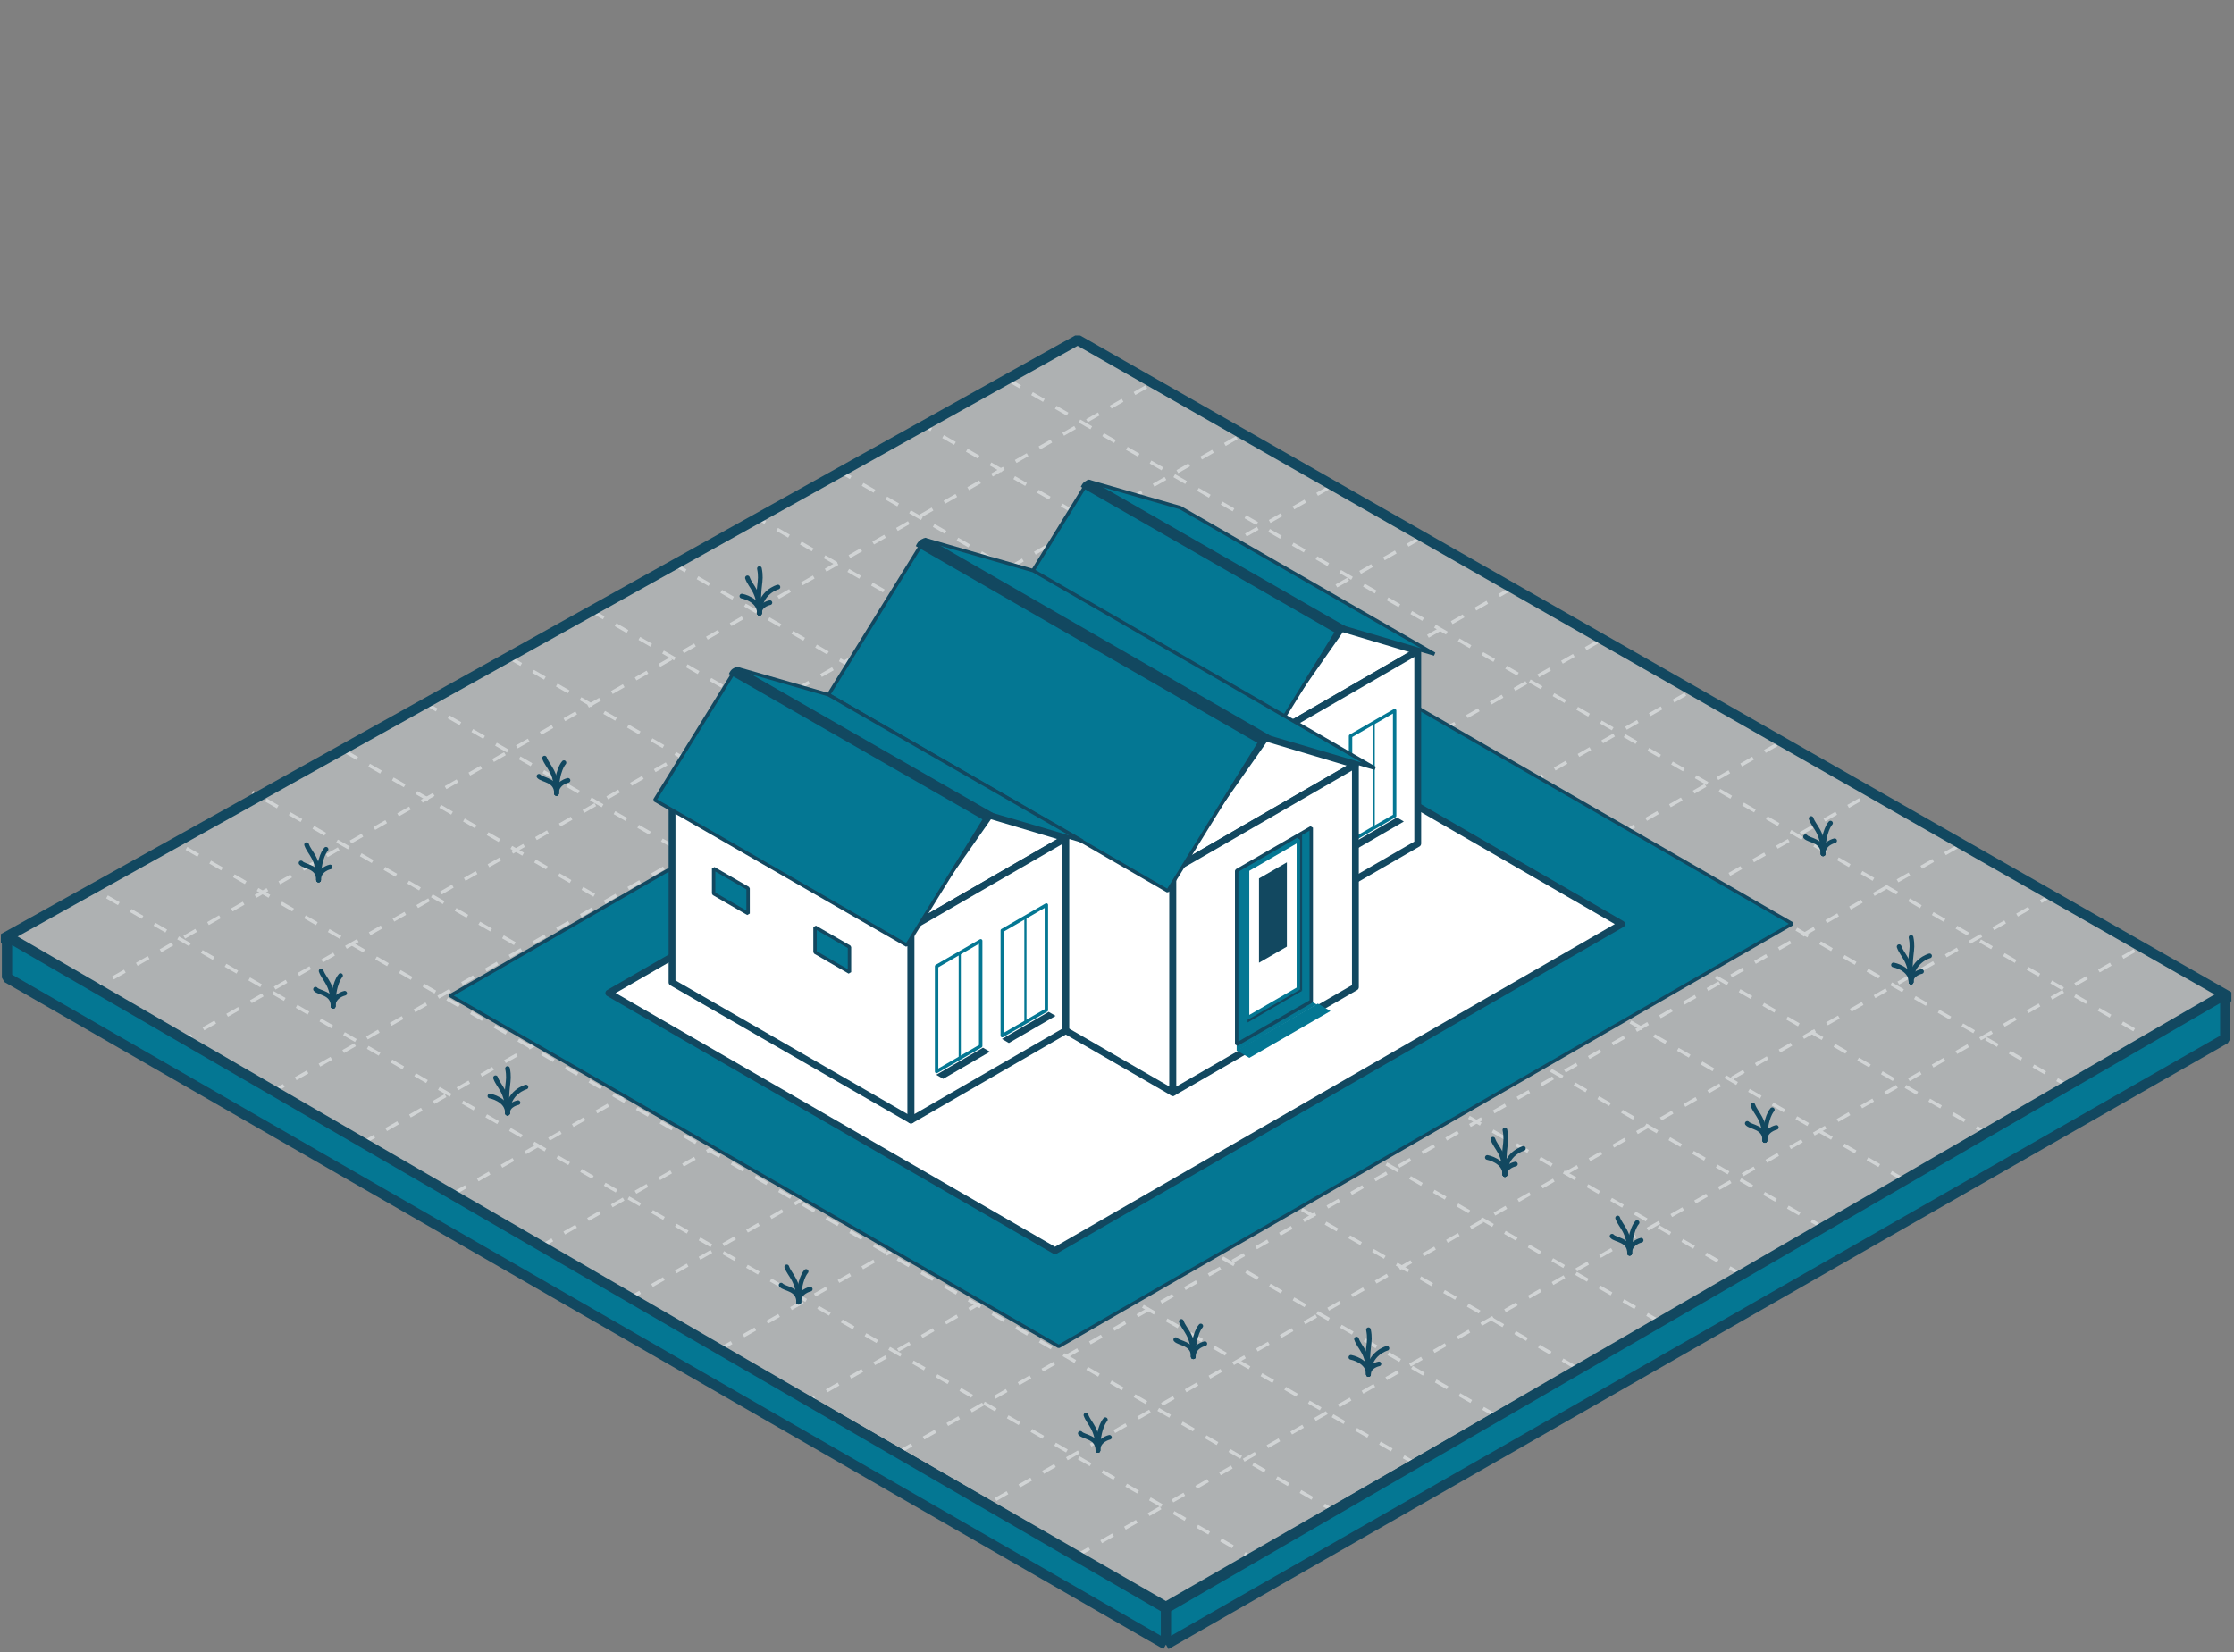 <svg width="653" height="483" viewBox="0 0 653 483" fill="none" xmlns="http://www.w3.org/2000/svg">
<rect x="0" y="0" width="653" height="483" fill="#808080" stroke="none"/>
<path d="M623.919 277.894L314.976 454.672" stroke="#C7C7C7" stroke-miterlimit="10" stroke-dasharray="4 4"/>
<path d="M600 261.57L287.528 440.368" stroke="#C7C7C7" stroke-miterlimit="10" stroke-dasharray="4 4"/>
<path d="M572 247.582L260.829 425.636" stroke="#C7C7C7" stroke-miterlimit="10" stroke-dasharray="4 4"/>
<path d="M543.686 233.774L236.345 409.636" stroke="#C7C7C7" stroke-miterlimit="10" stroke-dasharray="4 4"/>
<path d="M519.362 217.683L209.677 394.886" stroke="#C7C7C7" stroke-miterlimit="10" stroke-dasharray="4 4"/>
<path d="M492.628 202.97L183.472 379.871" stroke="#C7C7C7" stroke-miterlimit="10" stroke-dasharray="4 4"/>
<path d="M466.972 187.641L157.23 364.877" stroke="#C7C7C7" stroke-miterlimit="10" stroke-dasharray="4 4"/>
<path d="M441.683 172.102L131.46 349.613" stroke="#C7C7C7" stroke-miterlimit="10" stroke-dasharray="4 4"/>
<path d="M414.926 157.402L106.054 334.141" stroke="#C7C7C7" stroke-miterlimit="10" stroke-dasharray="4 4"/>
<path d="M388.475 142.528L79.144 319.529" stroke="#C7C7C7" stroke-miterlimit="10" stroke-dasharray="4 4"/>
<path d="M361.498 127.955L51.472 305.353" stroke="#C7C7C7" stroke-miterlimit="10" stroke-dasharray="4 4"/>
<path d="M335.077 113.063L27.444 289.093" stroke="#C7C7C7" stroke-miterlimit="10" stroke-dasharray="4 4"/>
<path d="M367.288 456.193L27.351 259.927" stroke="#C7C7C7" stroke-miterlimit="10" stroke-dasharray="4 4"/>
<path d="M390.516 442.038L50.579 245.771" stroke="#C7C7C7" stroke-miterlimit="10" stroke-dasharray="4 4"/>
<path d="M413.744 427.883L73.807 231.616" stroke="#C7C7C7" stroke-miterlimit="10" stroke-dasharray="4 4"/>
<path d="M436.972 413.727L99.125 218.667" stroke="#C7C7C7" stroke-miterlimit="10" stroke-dasharray="4 4"/>
<path d="M460.2 399.572L124.25 205.607" stroke="#C7C7C7" stroke-miterlimit="10" stroke-dasharray="4 4"/>
<path d="M484.904 386.269L148 191.753" stroke="#C7C7C7" stroke-miterlimit="10" stroke-dasharray="4 4"/>
<path d="M509.035 372.635L172.544 178.358" stroke="#C7C7C7" stroke-miterlimit="10" stroke-dasharray="4 4"/>
<path d="M532.976 358.891L196.125 164.407" stroke="#C7C7C7" stroke-miterlimit="10" stroke-dasharray="4 4"/>
<path d="M556.25 344.763L220.699 151.029" stroke="#C7C7C7" stroke-miterlimit="10" stroke-dasharray="4 4"/>
<path d="M581.226 331.617L243.776 136.786" stroke="#C7C7C7" stroke-miterlimit="10" stroke-dasharray="4 4"/>
<path d="M604.755 317.635L269.375 124" stroke="#C7C7C7" stroke-miterlimit="10" stroke-dasharray="4 4"/>
<path d="M630.749 305.077L292.25 109.641" stroke="#C7C7C7" stroke-miterlimit="10" stroke-dasharray="4 4"/>
<path d="M651.5 291.385L340.807 469.789L1 274.386L315 99.385L651.5 291.385Z" fill="#DDE3E5" fill-opacity="0.5" stroke="#124860" stroke-width="3" stroke-miterlimit="10" stroke-linejoin="bevel"/>
<path d="M650.443 303.667L340.807 480.8L2.049 285.806V273.726L340.807 470.169L650.443 290.657V303.667Z" fill="#CACED2"/>
<path d="M650.443 303.667L340.807 480.8L2.049 285.806V273.726L340.807 470.169L650.443 290.657V303.667Z" fill="#047793"/>
<path d="M340.807 480.8L650.443 303.667V290.657L340.807 470.169M340.807 480.8L2.049 285.806V273.726L340.807 470.169M340.807 480.8V470.169" stroke="#124860" stroke-width="3" stroke-miterlimit="10" stroke-linejoin="bevel"/>
<g clip-path="url(#clip0_7354_9881)">
<path d="M309.472 393.632L131.629 291.072L346.033 167.504L523.861 270.064L309.472 393.632Z" fill="#047793" stroke="#124860" stroke-linejoin="bevel"/>
<path d="M308.37 365.641L177.96 290.313L343.587 194.822L474.012 270.15L308.37 365.641Z" fill="white" stroke="#124860" stroke-width="2" stroke-linecap="round" stroke-linejoin="round"/>
<path d="M414.406 190.314L392.106 183.66L369.163 216.459L414.406 190.314Z" fill="white" stroke="#124860" stroke-width="2" stroke-linecap="round" stroke-linejoin="round"/>
<path d="M299.301 176.205V232.515L369.163 272.755V216.459L299.301 176.205Z" fill="#EFEFEF"/>
<path d="M369.163 216.459L414.406 190.314V246.61L369.163 272.755V216.459Z" fill="white" stroke="#124860" stroke-width="2" stroke-linecap="round" stroke-linejoin="round"/>
<path d="M367.904 221.639L391.72 183.116L318.083 140.687L294.266 179.21L367.904 221.639Z" fill="#047793" stroke="#124860" stroke-linejoin="bevel"/>
<path d="M391.72 183.116L419.298 191.216L345.032 148.429L318.083 140.687L391.72 183.116Z" fill="#047793" stroke="#124860" stroke-linejoin="bevel"/>
<path d="M315.923 142.333C317.182 139.413 319.499 140.687 319.942 141.016L394.438 183.76C393.837 183.488 392.021 181.886 390.418 185.077L315.923 142.333Z" fill="#124860"/>
<path d="M394.667 246.911L408.327 238.983L410.344 240.171L396.698 248.084L394.667 246.911Z" fill="#124860"/>
<path d="M394.767 245.938L407.655 238.497V207.744L394.767 215.185V245.938Z" fill="white" stroke="#047793" stroke-linecap="round" stroke-linejoin="round"/>
<path d="M407.655 238.425L407.941 238.668L394.767 246.281L394.838 245.837L407.655 238.425Z" fill="#047793"/>
<path d="M407.583 238.425V207.787L407.941 207.572V238.668L407.583 238.425Z" fill="#047793"/>
<path d="M401.847 242.203L401.218 242.575V211.364L401.847 210.992V242.203Z" fill="#047793"/>
<path d="M396.183 223.543L369.892 215.701L342.829 254.352L396.183 223.543Z" fill="white" stroke="#124860" stroke-width="2" stroke-linecap="round" stroke-linejoin="round"/>
<path d="M248.107 199.587V264.627L342.829 319.392V254.352L248.107 199.587Z" fill="white" stroke="#124860" stroke-width="2" stroke-linecap="round" stroke-linejoin="round"/>
<path d="M342.829 254.352L396.183 223.542V288.582L342.829 319.392V254.352Z" fill="white" stroke="#124860" stroke-width="2" stroke-linecap="round" stroke-linejoin="round"/>
<path d="M341.355 260.463L369.434 215.057L270.25 157.702L242.171 203.108L341.355 260.463Z" fill="#047793" stroke="#124860" stroke-linejoin="bevel"/>
<path d="M369.434 215.057L401.933 224.616L302.019 166.832L270.25 157.702L369.434 215.057Z" fill="#047793" stroke="#124860" stroke-linejoin="bevel"/>
<path d="M267.689 159.648C269.177 156.199 271.895 157.702 272.424 158.102L372.624 215.829C371.923 215.515 369.763 213.626 367.89 217.375L267.689 159.648Z" fill="#124860"/>
<path d="M383.281 292.731L361.481 305.324V307.299L384.897 293.676L383.281 292.731Z" fill="#047793"/>
<path d="M361.481 254.552V255.397V304.494V305.324L383.281 292.732V241.974L361.481 254.552Z" fill="#047793" stroke="#124860" stroke-linejoin="bevel"/>
<path d="M380.606 243.519L379.504 244.163V289.011L380.606 289.655V243.519Z" fill="#124860"/>
<path d="M379.504 289.011L364.671 297.583V298.928L380.606 289.655L379.504 289.011Z" fill="#124860"/>
<path d="M364.671 254.294V297.024V297.582L379.504 289.011V245.723L364.671 254.294Z" fill="white" stroke="#047793" stroke-linecap="round" stroke-linejoin="round"/>
<path d="M368.004 256.813V257.114V281.154V281.455L376.157 276.747V252.105L368.004 256.813Z" fill="#124860"/>
<path d="M361.481 307.099L385.198 293.404L388.902 295.579L365.186 309.26L361.481 307.099Z" fill="#047793"/>
<path d="M311.546 244.993L289.246 238.339L266.288 271.138L311.546 244.993Z" fill="white" stroke="#124860" stroke-width="2" stroke-linecap="round" stroke-linejoin="round"/>
<path d="M196.441 230.883V287.194L266.288 327.434V271.138L196.441 230.883Z" fill="white" stroke="#124860" stroke-width="2" stroke-linecap="round" stroke-linejoin="round"/>
<path d="M266.288 271.138L311.546 244.993V301.289L266.288 327.434V271.138Z" fill="white" stroke="#124860" stroke-width="2" stroke-linecap="round" stroke-linejoin="round"/>
<path d="M265.043 276.318L288.859 237.795L215.222 195.366L191.406 233.889L265.043 276.318Z" fill="#047793" stroke="#124860" stroke-linejoin="bevel"/>
<path d="M288.859 237.795L316.438 245.895L242.171 203.107L215.222 195.366L288.859 237.795Z" fill="#047793" stroke="#124860" stroke-linejoin="bevel"/>
<path d="M213.062 197.011C214.321 194.092 216.638 195.366 217.081 195.695L291.577 238.439C290.976 238.167 289.16 236.564 287.558 239.756L213.062 197.011Z" fill="#124860"/>
<path d="M273.668 314.211L287.329 306.297L289.36 307.471L275.7 315.399L273.668 314.211Z" fill="#124860"/>
<path d="M273.769 313.252L286.657 305.796V275.044L273.769 282.5V313.252Z" fill="white" stroke="#047793" stroke-linecap="round" stroke-linejoin="round"/>
<path d="M286.657 305.739L286.943 305.968L273.769 313.581L273.84 313.138L286.657 305.739Z" fill="#047793"/>
<path d="M286.585 305.739V275.087L286.943 274.887V305.968L286.585 305.739Z" fill="#047793"/>
<path d="M280.849 309.517L280.22 309.875V278.664L280.849 278.307V309.517Z" fill="#047793"/>
<path d="M292.879 303.736L306.525 295.822L308.556 296.996L294.896 304.923L292.879 303.736Z" fill="#124860"/>
<path d="M292.965 302.763L305.853 295.322V264.569L292.965 272.025V302.763Z" fill="white" stroke="#047793" stroke-linecap="round" stroke-linejoin="round"/>
<path d="M305.867 295.25L306.139 295.493L292.965 303.106L293.036 302.663L305.867 295.25Z" fill="#047793"/>
<path d="M305.781 295.25V264.612L306.139 264.397V295.493L305.781 295.25Z" fill="#047793"/>
<path d="M300.045 299.028L299.416 299.4V268.189L300.045 267.817V299.028Z" fill="#047793"/>
<path d="M218.669 267.074L208.599 261.249V253.908L218.669 259.718V267.074Z" fill="#047793" stroke="#124860" stroke-linejoin="bevel"/>
<path d="M248.307 284.203L238.237 278.379V271.038L248.307 276.862V284.203Z" fill="#047793" stroke="#124860" stroke-linejoin="bevel"/>
<path d="M512.361 323.083C513.291 325.702 515.865 326.933 515.865 333.415" stroke="#124860" stroke-width="1.37" stroke-linecap="round" stroke-linejoin="round"/>
<path d="M519.227 329.595C519.227 329.595 515.851 330.31 515.851 333.401" stroke="#124860" stroke-width="1.37" stroke-linecap="round" stroke-linejoin="round"/>
<path d="M518.04 324.429C518.04 324.429 515.865 326.647 515.865 333.401" stroke="#124860" stroke-width="1.37" stroke-linecap="round" stroke-linejoin="round"/>
<path d="M510.73 328.421C511.703 329.595 515.865 329.366 515.865 333.416" stroke="#124860" stroke-width="1.37" stroke-linecap="round" stroke-linejoin="round"/>
<path d="M529.397 239.284C530.327 241.902 532.902 243.133 532.902 249.616" stroke="#124860" stroke-width="1.37" stroke-linecap="round" stroke-linejoin="round"/>
<path d="M536.263 245.795C536.263 245.795 532.887 246.51 532.887 249.601" stroke="#124860" stroke-width="1.37" stroke-linecap="round" stroke-linejoin="round"/>
<path d="M535.062 240.629C535.062 240.629 532.887 242.847 532.887 249.601" stroke="#124860" stroke-width="1.37" stroke-linecap="round" stroke-linejoin="round"/>
<path d="M527.752 244.622C528.725 245.795 532.887 245.566 532.887 249.616" stroke="#124860" stroke-width="1.37" stroke-linecap="round" stroke-linejoin="round"/>
<path d="M436.378 333.043C437.307 335.748 439.882 336.893 439.882 343.375" stroke="#124860" stroke-width="1.37" stroke-linecap="round" stroke-linejoin="round"/>
<path d="M445.289 335.748C445.289 335.748 439.882 337.193 439.882 343.375" stroke="#124860" stroke-width="1.37" stroke-linecap="round" stroke-linejoin="round"/>
<path d="M439.882 330.339C440.74 334.546 439.138 335.319 439.882 343.375" stroke="#124860" stroke-width="1.37" stroke-linecap="round" stroke-linejoin="round"/>
<path d="M434.747 338.381C434.747 338.381 439.882 339.326 439.882 343.376" stroke="#124860" stroke-width="1.37" stroke-linecap="round" stroke-linejoin="round"/>
<path d="M442.943 340.313C442.943 340.313 439.882 340.9 439.882 343.375" stroke="#124860" stroke-width="1.37" stroke-linecap="round" stroke-linejoin="round"/>
<path d="M345.303 386.306C346.233 388.924 348.808 390.155 348.808 396.638" stroke="#124860" stroke-width="1.37" stroke-linecap="round" stroke-linejoin="round"/>
<path d="M352.169 392.817C352.169 392.817 348.794 393.532 348.794 396.623" stroke="#124860" stroke-width="1.37" stroke-linecap="round" stroke-linejoin="round"/>
<path d="M350.982 387.651C350.982 387.651 348.808 389.869 348.808 396.623" stroke="#124860" stroke-width="1.37" stroke-linecap="round" stroke-linejoin="round"/>
<path d="M343.673 391.644C344.645 392.817 348.808 392.588 348.808 396.638" stroke="#124860" stroke-width="1.37" stroke-linecap="round" stroke-linejoin="round"/>
<path d="M229.969 370.364C230.899 372.983 233.474 374.214 233.474 380.696" stroke="#124860" stroke-width="1.37" stroke-linecap="round" stroke-linejoin="round"/>
<path d="M236.835 376.875C236.835 376.875 233.46 377.591 233.46 380.682" stroke="#124860" stroke-width="1.37" stroke-linecap="round" stroke-linejoin="round"/>
<path d="M235.634 371.709C235.634 371.709 233.46 373.928 233.46 380.682" stroke="#124860" stroke-width="1.37" stroke-linecap="round" stroke-linejoin="round"/>
<path d="M228.324 375.702C229.297 376.876 233.46 376.647 233.46 380.696" stroke="#124860" stroke-width="1.37" stroke-linecap="round" stroke-linejoin="round"/>
<path d="M317.425 413.695C318.354 416.314 320.929 417.544 320.929 424.027" stroke="#124860" stroke-width="1.37" stroke-linecap="round" stroke-linejoin="round"/>
<path d="M324.291 420.206C324.291 420.206 320.915 420.922 320.915 424.013" stroke="#124860" stroke-width="1.37" stroke-linecap="round" stroke-linejoin="round"/>
<path d="M323.089 415.04C323.089 415.04 320.915 417.258 320.915 424.012" stroke="#124860" stroke-width="1.37" stroke-linecap="round" stroke-linejoin="round"/>
<path d="M315.78 419.033C316.752 420.206 320.915 419.977 320.915 424.027" stroke="#124860" stroke-width="1.37" stroke-linecap="round" stroke-linejoin="round"/>
<path d="M472.839 356.068C473.768 358.687 476.343 359.918 476.343 366.4" stroke="#124860" stroke-width="1.37" stroke-linecap="round" stroke-linejoin="round"/>
<path d="M479.705 362.58C479.705 362.58 476.329 363.295 476.329 366.386" stroke="#124860" stroke-width="1.37" stroke-linecap="round" stroke-linejoin="round"/>
<path d="M478.517 357.414C478.517 357.414 476.343 359.632 476.343 366.386" stroke="#124860" stroke-width="1.37" stroke-linecap="round" stroke-linejoin="round"/>
<path d="M471.208 361.406C472.181 362.58 476.343 362.351 476.343 366.4" stroke="#124860" stroke-width="1.37" stroke-linecap="round" stroke-linejoin="round"/>
<path d="M396.512 391.471C397.442 394.176 400.017 395.321 400.017 401.803" stroke="#124860" stroke-width="1.37" stroke-linecap="round" stroke-linejoin="round"/>
<path d="M405.409 394.176C405.409 394.176 400.002 395.621 400.002 401.803" stroke="#124860" stroke-width="1.37" stroke-linecap="round" stroke-linejoin="round"/>
<path d="M400.002 388.752C400.86 392.96 399.258 393.732 400.002 401.789" stroke="#124860" stroke-width="1.37" stroke-linecap="round" stroke-linejoin="round"/>
<path d="M394.867 396.809C394.867 396.809 400.002 397.754 400.002 401.803" stroke="#124860" stroke-width="1.37" stroke-linecap="round" stroke-linejoin="round"/>
<path d="M403.063 398.727C403.063 398.727 400.002 399.313 400.002 401.789" stroke="#124860" stroke-width="1.37" stroke-linecap="round" stroke-linejoin="round"/>
<path d="M144.846 315.084C145.776 317.789 148.35 318.933 148.35 325.416" stroke="#124860" stroke-width="1.37" stroke-linecap="round" stroke-linejoin="round"/>
<path d="M153.743 317.789C153.743 317.789 148.336 319.234 148.336 325.416" stroke="#124860" stroke-width="1.37" stroke-linecap="round" stroke-linejoin="round"/>
<path d="M148.35 312.379C149.209 316.587 147.606 317.359 148.35 325.416" stroke="#124860" stroke-width="1.37" stroke-linecap="round" stroke-linejoin="round"/>
<path d="M143.201 320.422C143.201 320.422 148.336 321.366 148.336 325.416" stroke="#124860" stroke-width="1.37" stroke-linecap="round" stroke-linejoin="round"/>
<path d="M151.411 322.354C151.411 322.354 148.35 322.94 148.35 325.416" stroke="#124860" stroke-width="1.37" stroke-linecap="round" stroke-linejoin="round"/>
<path d="M555.116 276.762C556.046 279.466 558.62 280.611 558.62 287.094" stroke="#124860" stroke-width="1.37" stroke-linecap="round" stroke-linejoin="round"/>
<path d="M564.013 279.452C564.013 279.452 558.606 280.897 558.606 287.079" stroke="#124860" stroke-width="1.37" stroke-linecap="round" stroke-linejoin="round"/>
<path d="M558.606 274.043C559.464 278.25 557.862 279.023 558.606 287.079" stroke="#124860" stroke-width="1.37" stroke-linecap="round" stroke-linejoin="round"/>
<path d="M553.471 282.1C553.471 282.1 558.606 283.044 558.606 287.094" stroke="#124860" stroke-width="1.37" stroke-linecap="round" stroke-linejoin="round"/>
<path d="M561.667 284.017C561.667 284.017 558.606 284.604 558.606 287.079" stroke="#124860" stroke-width="1.37" stroke-linecap="round" stroke-linejoin="round"/>
<path d="M159.164 221.625C160.094 224.244 162.669 225.474 162.669 231.957" stroke="#124860" stroke-width="1.37" stroke-linecap="round" stroke-linejoin="round"/>
<path d="M166.03 228.136C166.03 228.136 162.654 228.852 162.654 231.943" stroke="#124860" stroke-width="1.37" stroke-linecap="round" stroke-linejoin="round"/>
<path d="M164.843 222.97C164.843 222.97 162.669 225.188 162.669 231.943" stroke="#124860" stroke-width="1.37" stroke-linecap="round" stroke-linejoin="round"/>
<path d="M157.534 226.948C158.506 228.122 162.669 227.893 162.669 231.942" stroke="#124860" stroke-width="1.37" stroke-linecap="round" stroke-linejoin="round"/>
<path d="M93.866 283.859C94.796 286.478 97.371 287.709 97.371 294.191" stroke="#124860" stroke-width="1.37" stroke-linecap="round" stroke-linejoin="round"/>
<path d="M100.746 290.371C100.746 290.371 97.371 291.086 97.371 294.177" stroke="#124860" stroke-width="1.37" stroke-linecap="round" stroke-linejoin="round"/>
<path d="M99.545 285.205C99.545 285.205 97.371 287.423 97.371 294.177" stroke="#124860" stroke-width="1.37" stroke-linecap="round" stroke-linejoin="round"/>
<path d="M92.235 289.197C93.208 290.371 97.371 290.142 97.371 294.191" stroke="#124860" stroke-width="1.37" stroke-linecap="round" stroke-linejoin="round"/>
<path d="M89.618 246.939C90.547 249.558 93.122 250.789 93.122 257.271" stroke="#124860" stroke-width="1.37" stroke-linecap="round" stroke-linejoin="round"/>
<path d="M96.484 253.451C96.484 253.451 93.108 254.166 93.108 257.257" stroke="#124860" stroke-width="1.37" stroke-linecap="round" stroke-linejoin="round"/>
<path d="M95.296 248.285C95.296 248.285 93.122 250.503 93.122 257.257" stroke="#124860" stroke-width="1.37" stroke-linecap="round" stroke-linejoin="round"/>
<path d="M87.987 252.277C88.96 253.451 93.122 253.222 93.122 257.272" stroke="#124860" stroke-width="1.37" stroke-linecap="round" stroke-linejoin="round"/>
<path d="M218.483 168.935C219.413 171.64 221.988 172.784 221.988 179.267" stroke="#124860" stroke-width="1.37" stroke-linecap="round" stroke-linejoin="round"/>
<path d="M227.395 171.625C227.395 171.625 221.988 173.071 221.988 179.253" stroke="#124860" stroke-width="1.37" stroke-linecap="round" stroke-linejoin="round"/>
<path d="M221.988 166.216C222.846 170.423 221.244 171.196 221.988 179.253" stroke="#124860" stroke-width="1.37" stroke-linecap="round" stroke-linejoin="round"/>
<path d="M216.853 174.273C216.853 174.273 221.988 175.217 221.988 179.267" stroke="#124860" stroke-width="1.37" stroke-linecap="round" stroke-linejoin="round"/>
<path d="M225.049 176.19C225.049 176.19 221.988 176.777 221.988 179.253" stroke="#124860" stroke-width="1.37" stroke-linecap="round" stroke-linejoin="round"/>
</g>
<defs>
<clipPath id="clip0_7354_9881">
<rect width="478" height="285" fill="white" transform="translate(87 140)"/>
</clipPath>
</defs>
</svg>
